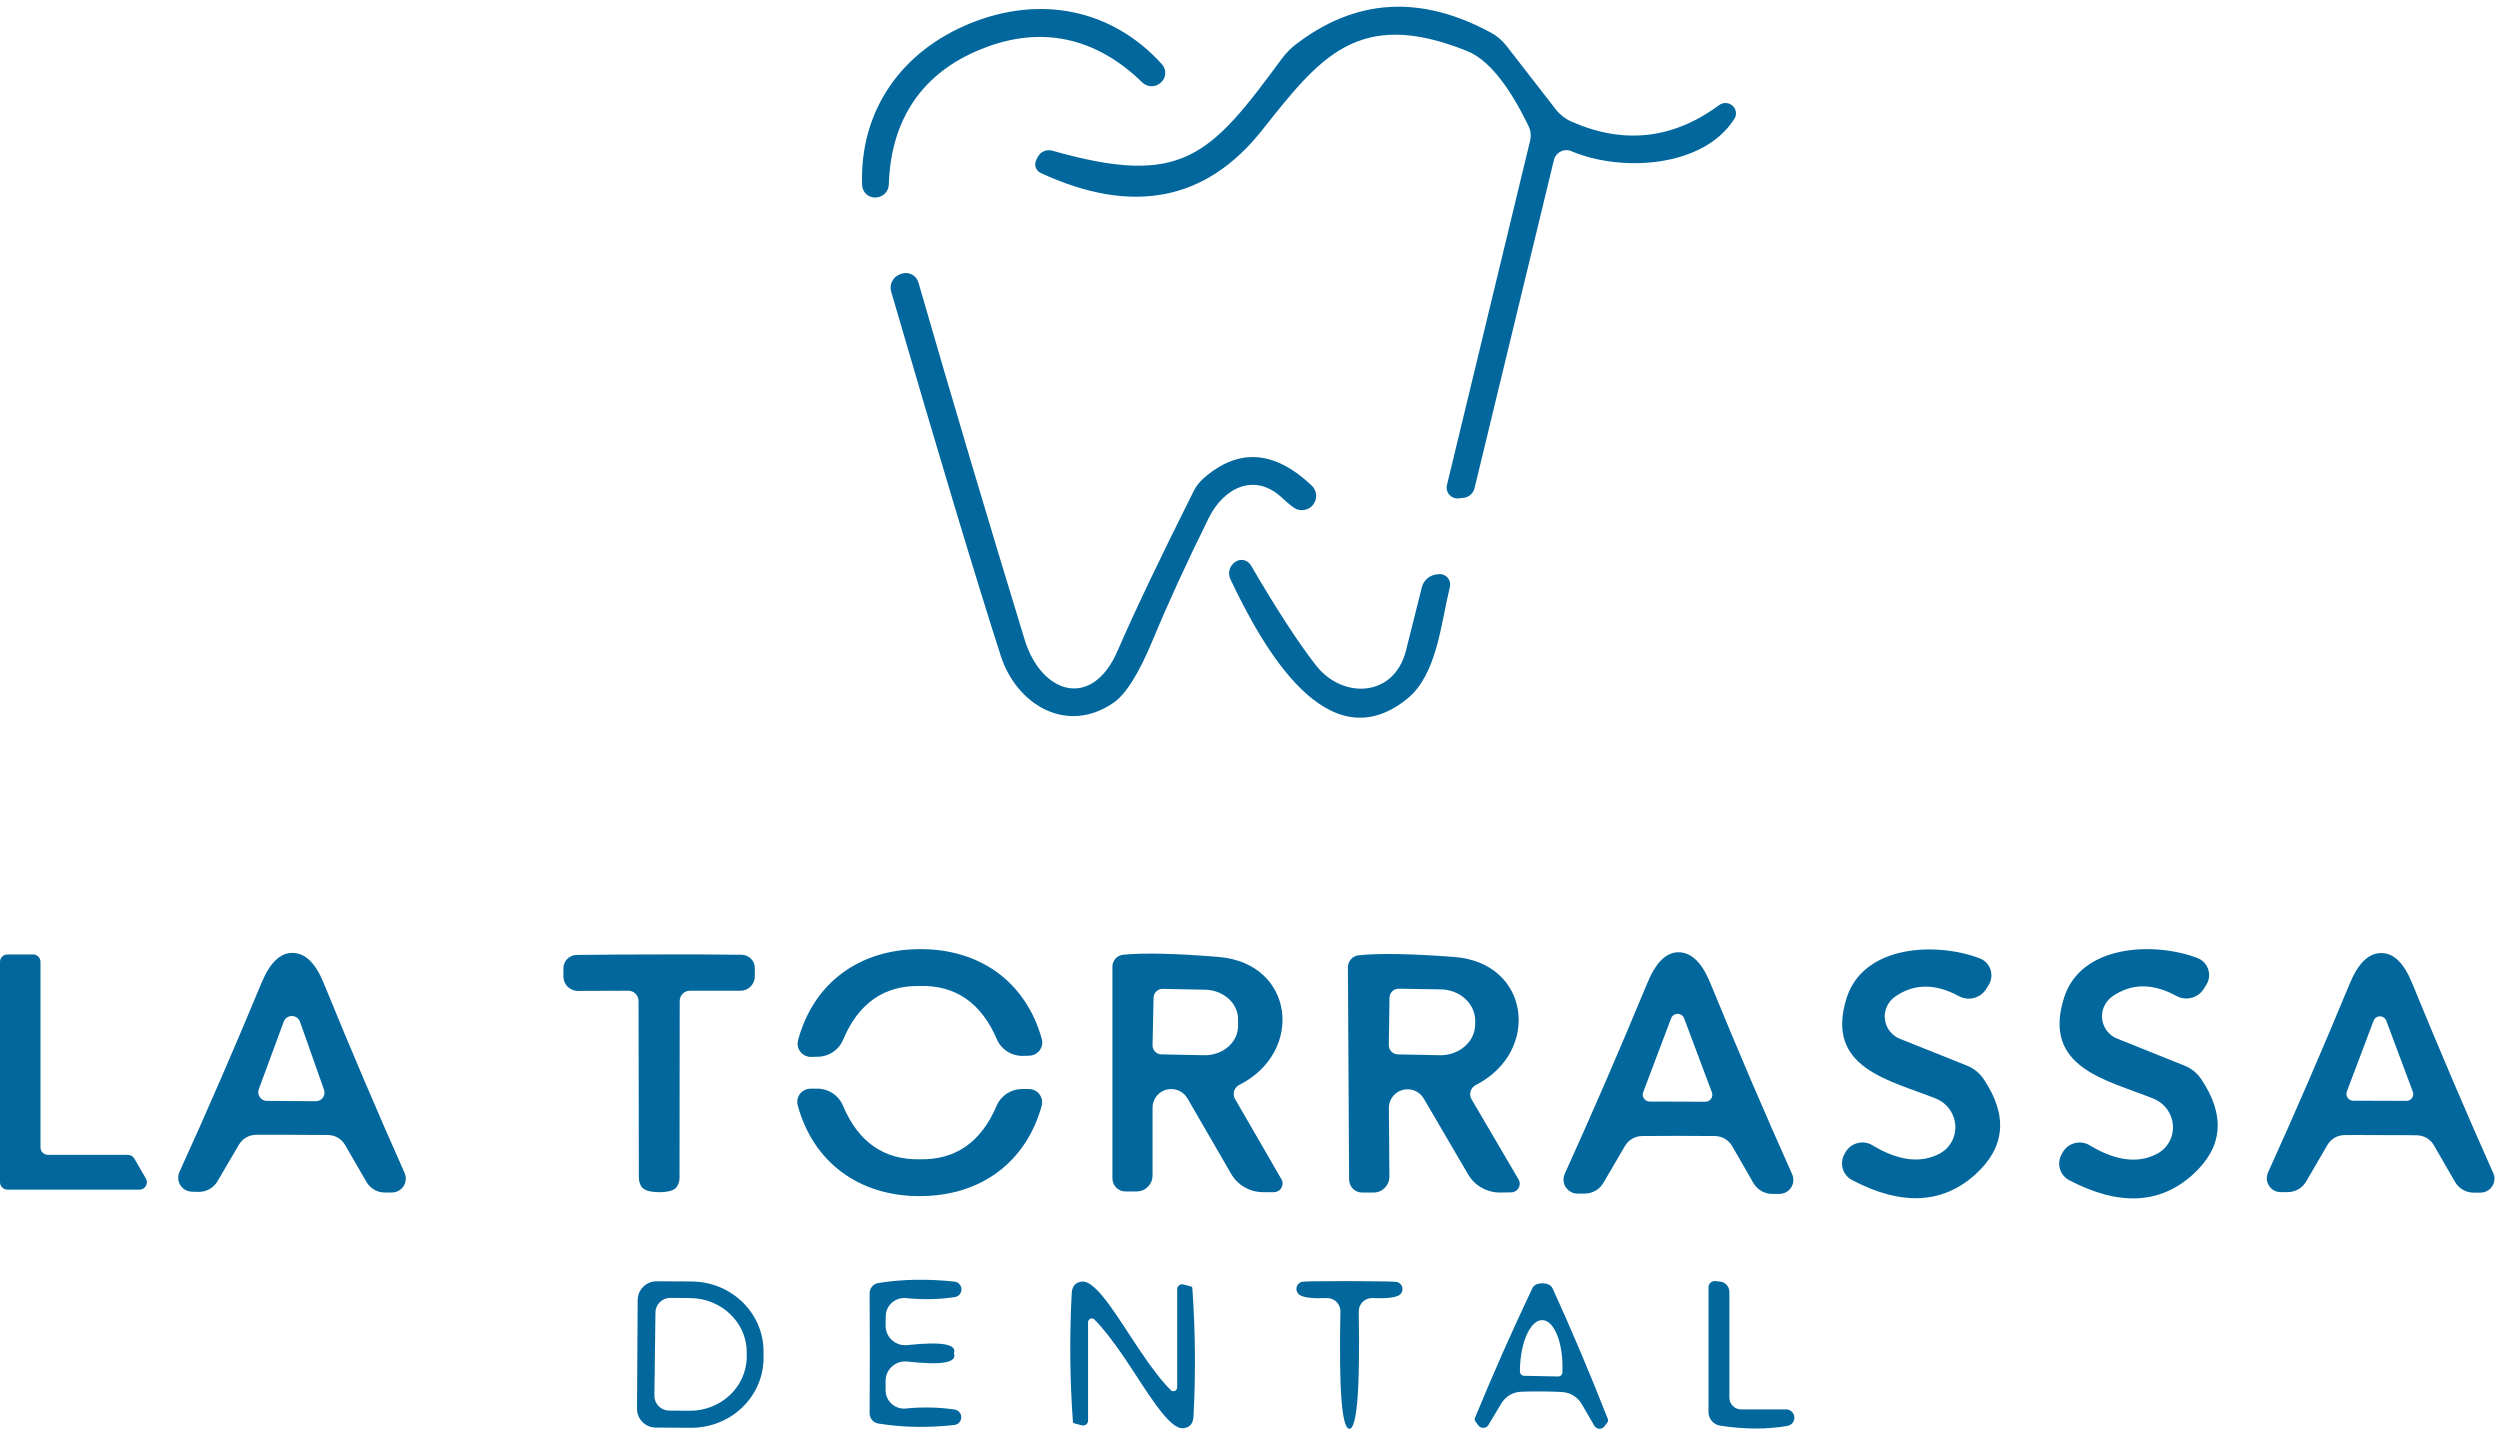 <svg xmlns="http://www.w3.org/2000/svg" width="128" height="74" viewBox="0 0 128 74" fill="none"><path d="M49.713 1.181C46.17 2.606 44.003 5.647 44.141 9.478C44.155 9.839 44.454 10.122 44.811 10.112H44.837C45.2 10.103 45.495 9.814 45.507 9.452C45.611 6.114 47.214 3.725 50.25 2.51C53.279 1.285 56.099 1.893 58.485 4.221C58.748 4.476 59.166 4.481 59.433 4.231L59.45 4.213C59.715 3.974 59.734 3.562 59.494 3.292C56.917 0.442 53.253 -0.245 49.71 1.181H49.713Z" fill="#02679D"></path><path d="M80.458 7.742C82.965 8.811 87.186 8.611 88.797 6.091C88.959 5.846 88.887 5.518 88.636 5.359C88.448 5.239 88.203 5.247 88.023 5.379C85.656 7.128 83.13 7.409 80.45 6.222C80.142 6.085 79.872 5.875 79.667 5.614L77.116 2.329C76.909 2.065 76.652 1.848 76.359 1.686C72.726 -0.294 69.369 -0.083 66.287 2.32C66.044 2.516 65.828 2.741 65.642 2.989C61.959 7.994 60.541 9.61 53.882 7.716C53.589 7.628 53.276 7.764 53.133 8.037L53.055 8.194C52.934 8.434 53.029 8.727 53.268 8.849C53.273 8.85 53.276 8.853 53.281 8.855C57.959 11.022 61.733 10.297 64.605 6.683C67.556 2.965 69.523 0.366 75.102 2.608C76.171 3.031 77.223 4.313 78.262 6.456C78.374 6.686 78.402 6.954 78.34 7.212L74.084 24.833C74.011 25.131 74.195 25.433 74.493 25.504C74.551 25.518 74.609 25.523 74.668 25.518L74.912 25.492C75.194 25.47 75.429 25.269 75.496 24.996L79.561 8.191C79.648 7.837 80.003 7.619 80.353 7.705C80.389 7.714 80.423 7.725 80.458 7.74V7.742Z" fill="#02679D"></path><path d="M66.399 26.075C66.777 26.216 67.199 26.026 67.341 25.649C67.442 25.381 67.377 25.078 67.174 24.876C65.259 23.051 63.411 22.921 61.629 24.485C61.411 24.674 61.234 24.904 61.108 25.162C59.396 28.574 58.099 31.296 57.216 33.331C55.902 36.354 53.317 35.529 52.463 32.757C50.577 26.588 48.763 20.488 47.022 14.459C46.918 14.104 46.544 13.902 46.189 14.006C46.18 14.009 46.169 14.012 46.16 14.016L46.099 14.033C45.724 14.166 45.516 14.564 45.629 14.936C48.101 23.421 49.97 29.631 51.235 33.565C52.044 36.085 54.612 37.622 56.998 35.99C57.636 35.561 58.315 34.478 59.035 32.74C59.812 30.864 60.765 28.789 61.889 26.519C62.672 24.938 64.266 24.181 65.658 25.503C66 25.821 66.246 26.012 66.397 26.076L66.399 26.075Z" fill="#02679D"></path><path d="M73.625 29.403C73.229 29.418 72.891 29.69 72.798 30.071C72.559 31.038 72.29 32.115 71.988 33.303C71.379 35.727 68.715 35.813 67.357 34.041C66.446 32.866 65.343 31.168 64.049 28.949C63.897 28.683 63.559 28.588 63.295 28.739C63.277 28.75 63.257 28.762 63.239 28.776L63.213 28.793C62.945 28.989 62.853 29.35 62.995 29.653C64.649 33.138 67.966 39.107 72.066 35.762C73.572 34.528 73.772 31.938 74.234 30.052C74.305 29.768 74.131 29.48 73.841 29.409C73.793 29.396 73.743 29.392 73.693 29.393L73.623 29.403H73.625Z" fill="#02679D"></path><path d="M47.083 48.596C44.001 48.606 41.651 50.317 40.859 53.263C40.762 53.625 40.979 53.995 41.341 54.091C41.401 54.107 41.46 54.115 41.52 54.115L41.869 54.105C42.439 54.101 42.95 53.759 43.166 53.236C43.95 51.371 45.258 50.452 47.092 50.482C48.92 50.435 50.235 51.342 51.035 53.202C51.256 53.724 51.77 54.063 52.34 54.062L52.689 54.052C53.064 54.051 53.366 53.746 53.365 53.371C53.365 53.314 53.357 53.257 53.342 53.201C52.524 50.264 50.165 48.578 47.083 48.595V48.596Z" fill="#02679D"></path><path d="M101.81 50.448C102.091 50.011 101.968 49.433 101.535 49.154C101.479 49.119 101.42 49.089 101.359 49.066C99.148 48.223 95.423 48.371 94.552 51.082C93.403 54.696 96.754 55.296 99.13 56.252C99.932 56.584 100.323 57.497 100.004 58.291C99.87 58.624 99.623 58.899 99.305 59.067C98.336 59.577 97.193 59.435 95.876 58.641C95.404 58.353 94.787 58.503 94.501 58.975C94.498 58.98 94.495 58.984 94.493 58.989L94.44 59.084C94.174 59.546 94.331 60.135 94.793 60.402C94.806 60.41 94.819 60.416 94.831 60.422C97.355 61.748 99.459 61.65 101.142 60.127C102.668 58.742 102.813 57.124 101.577 55.27C101.362 54.941 101.049 54.69 100.68 54.548L97.268 53.184C96.636 52.927 96.332 52.206 96.591 51.575C96.679 51.359 96.826 51.172 97.016 51.037C97.984 50.353 99.079 50.342 100.297 51.003C100.778 51.264 101.381 51.113 101.681 50.654L101.812 50.446L101.81 50.448Z" fill="#02679D"></path><path d="M112.952 50.44C113.237 50.006 113.118 49.425 112.685 49.14C112.63 49.105 112.571 49.074 112.509 49.05C110.29 48.208 106.555 48.355 105.685 51.066C104.528 54.69 107.887 55.29 110.263 56.253C111.067 56.58 111.464 57.491 111.149 58.287C111.014 58.627 110.763 58.907 110.438 59.076C109.469 59.586 108.323 59.441 106.999 58.642C106.527 58.355 105.911 58.504 105.624 58.977C105.621 58.981 105.618 58.986 105.616 58.991L105.563 59.086C105.292 59.544 105.447 60.136 105.906 60.405C105.922 60.414 105.939 60.424 105.954 60.432C108.485 61.758 110.592 61.66 112.274 60.136C113.806 58.751 113.954 57.13 112.717 55.271C112.502 54.943 112.188 54.691 111.82 54.55L108.399 53.177C107.765 52.924 107.457 52.206 107.711 51.573C107.8 51.351 107.952 51.16 108.147 51.021C109.122 50.337 110.218 50.33 111.437 50.995C111.918 51.256 112.521 51.105 112.822 50.647L112.952 50.438V50.44Z" fill="#02679D"></path><path d="M0.383 48.867C0.171 48.867 0 49.038 0 49.249V60.528C0 60.739 0.171 60.91 0.383 60.91H7.138C7.35 60.91 7.521 60.738 7.52 60.526C7.52 60.46 7.503 60.394 7.468 60.337L6.877 59.32C6.808 59.202 6.682 59.129 6.547 59.129H2.456C2.244 59.129 2.073 58.958 2.073 58.747V49.249C2.073 49.038 1.901 48.867 1.69 48.867H0.385H0.383Z" fill="#02679D"></path><path d="M33.756 61.039C34.237 61.039 34.539 60.945 34.661 60.753C34.747 60.62 34.792 60.463 34.792 60.301L34.801 51.247C34.801 50.959 35.035 50.726 35.323 50.726H37.908C38.316 50.726 38.647 50.395 38.647 49.988V49.562C38.647 49.193 38.35 48.893 37.978 48.884C36.673 48.867 35.262 48.861 33.747 48.867C32.227 48.867 30.816 48.876 29.516 48.893C29.144 48.903 28.846 49.204 28.846 49.571V49.997C28.846 50.404 29.178 50.735 29.586 50.735L32.171 50.726C32.459 50.726 32.693 50.959 32.693 51.247L32.71 60.301C32.71 60.461 32.755 60.618 32.84 60.753C32.968 60.945 33.273 61.039 33.755 61.039H33.756Z" fill="#02679D"></path><path d="M47.083 61.24C50.165 61.249 52.524 59.546 53.334 56.617C53.435 56.257 53.223 55.883 52.862 55.782C52.803 55.765 52.742 55.758 52.68 55.758H52.331C51.761 55.758 51.246 56.096 51.026 56.617C50.23 58.483 48.919 59.395 47.091 59.355C45.252 59.389 43.939 58.472 43.156 56.6C42.935 56.078 42.421 55.739 41.851 55.74H41.502C41.127 55.737 40.82 56.039 40.818 56.414C40.818 56.474 40.826 56.535 40.842 56.592C41.642 59.529 44.001 61.242 47.083 61.242V61.24Z" fill="#02679D"></path><path d="M69.098 65.592C67.589 65.592 66.782 65.603 66.678 65.626C66.475 65.667 66.343 65.864 66.385 66.066C66.408 66.181 66.485 66.279 66.592 66.331C66.83 66.447 67.271 66.489 67.916 66.461C68.29 66.442 68.609 66.73 68.629 67.103C68.629 67.119 68.629 67.133 68.629 67.148C68.548 71.151 68.702 73.153 69.09 73.153C69.478 73.153 69.638 71.151 69.568 67.148C69.563 66.774 69.862 66.466 70.238 66.461C70.253 66.461 70.267 66.461 70.283 66.461C70.927 66.491 71.368 66.447 71.606 66.331C71.79 66.236 71.862 66.01 71.765 65.827C71.715 65.731 71.625 65.661 71.519 65.636C71.415 65.612 70.608 65.599 69.099 65.592H69.098Z" fill="#02679D"></path><path d="M91.452 72.161H89.145C88.814 72.161 88.544 71.892 88.544 71.561V66.147C88.544 65.871 88.337 65.641 88.066 65.617L87.831 65.591C87.654 65.572 87.495 65.7 87.476 65.875C87.476 65.888 87.475 65.9 87.475 65.913V72.3C87.475 72.648 87.73 72.943 88.076 72.995C89.323 73.186 90.475 73.189 91.531 73.004C91.762 72.957 91.911 72.732 91.863 72.502C91.822 72.306 91.653 72.164 91.452 72.161Z" fill="#02679D"></path><path d="M44.534 69.286C44.534 70.288 44.531 71.309 44.525 72.353C44.52 72.612 44.704 72.836 44.959 72.883C46.183 73.085 47.486 73.111 48.868 72.96C49.087 72.932 49.243 72.733 49.215 72.514C49.193 72.339 49.059 72.199 48.885 72.169C48.078 72.048 47.24 72.031 46.37 72.116C45.853 72.165 45.395 71.785 45.347 71.269C45.344 71.24 45.342 71.209 45.342 71.179V70.702C45.342 70.15 45.792 69.704 46.345 69.705C46.382 69.705 46.42 69.707 46.456 69.712C48.22 69.909 49.014 69.769 48.841 69.295C49.016 68.819 48.22 68.678 46.456 68.869C45.906 68.931 45.411 68.538 45.348 67.989C45.344 67.951 45.342 67.91 45.342 67.87L45.351 67.392C45.355 66.875 45.776 66.457 46.297 66.458C46.325 66.458 46.351 66.458 46.379 66.463C47.25 66.55 48.087 66.533 48.894 66.41C49.112 66.373 49.258 66.168 49.223 65.95C49.193 65.776 49.053 65.642 48.877 65.62C47.496 65.47 46.192 65.493 44.968 65.69C44.71 65.734 44.521 65.958 44.525 66.22C44.531 67.263 44.534 68.286 44.534 69.287V69.286Z" fill="#02679D"></path><path d="M57.608 69.573C58.697 71.19 59.837 73.206 60.593 73.127C60.919 73.086 61.09 72.886 61.107 72.527C61.224 70.296 61.202 68.104 61.047 65.948C61.047 65.914 61.023 65.882 60.986 65.871L60.593 65.766C60.46 65.728 60.319 65.805 60.281 65.939C60.274 65.962 60.271 65.986 60.271 66.009V71.041C60.271 71.146 60.184 71.232 60.078 71.23C60.025 71.23 59.975 71.209 59.94 71.17C59.516 70.753 58.996 70.086 58.381 69.171C57.284 67.554 56.143 65.53 55.386 65.617C55.061 65.658 54.889 65.858 54.872 66.217C54.755 68.448 54.777 70.639 54.933 72.796C54.933 72.83 54.956 72.862 54.994 72.873L55.386 72.977C55.52 73.016 55.66 72.939 55.699 72.805C55.705 72.781 55.709 72.758 55.709 72.735V67.703C55.704 67.598 55.786 67.509 55.892 67.504C55.948 67.503 56.001 67.525 56.04 67.565C56.464 67.988 56.985 68.656 57.607 69.572L57.608 69.573Z" fill="#02679D"></path><path d="M63.231 56.269C63.09 56.019 63.178 55.7 63.429 55.559C63.435 55.556 63.443 55.551 63.45 55.548C66.793 53.863 66.279 49.318 62.397 48.996C60.203 48.816 58.572 48.778 57.504 48.882C57.191 48.918 56.954 49.181 56.956 49.49V60.334C56.956 60.704 57.252 61.002 57.618 61.002H58.202C58.648 61.002 59.011 60.637 59.011 60.186V56.71C59.013 56.182 59.444 55.756 59.972 55.759C60.312 55.759 60.625 55.941 60.796 56.233L63.034 60.101C63.367 60.68 63.991 61.038 64.67 61.039H65.228C65.472 61.038 65.67 60.837 65.669 60.592C65.669 60.517 65.648 60.444 65.611 60.379L63.235 56.269H63.231ZM61.643 54.028C61.643 54.028 61.64 54.028 61.638 54.028L59.463 53.984C59.208 53.979 59.005 53.77 59.01 53.515L59.063 51.082C59.067 50.827 59.278 50.625 59.533 50.63L61.709 50.673C62.654 50.695 63.406 51.382 63.389 52.21V52.559C63.372 53.389 62.592 54.046 61.645 54.028H61.643Z" fill="#02679D"></path><path d="M77.751 60.388L75.341 56.278C75.199 56.028 75.287 55.709 75.538 55.568C75.544 55.565 75.552 55.56 75.558 55.557C78.902 53.846 78.352 49.293 74.462 48.997C72.263 48.83 70.63 48.8 69.562 48.91C69.247 48.946 69.012 49.212 69.013 49.528L69.074 60.398C69.079 60.767 69.379 61.063 69.744 61.058H70.328C70.775 61.058 71.138 60.693 71.138 60.242C71.138 60.239 71.138 60.236 71.138 60.233L71.111 56.748C71.1 56.219 71.519 55.782 72.049 55.772C72.402 55.764 72.732 55.952 72.905 56.261L75.168 60.129C75.506 60.708 76.133 61.063 76.812 61.058L77.37 61.049C77.614 61.047 77.812 60.847 77.81 60.601C77.81 60.526 77.79 60.453 77.753 60.388H77.751ZM73.724 54.028C73.724 54.028 73.721 54.028 73.719 54.028L71.569 53.984C71.312 53.979 71.108 53.771 71.108 53.515L71.142 51.082C71.147 50.822 71.362 50.617 71.62 50.622L73.771 50.656C74.755 50.672 75.541 51.396 75.529 52.273V52.464C75.516 53.342 74.708 54.041 73.722 54.028H73.724Z" fill="#02679D"></path><path d="M20.718 60.059C19.36 57.018 17.978 53.777 16.574 50.336C16.156 49.305 15.622 48.789 14.971 48.789C14.345 48.783 13.816 49.296 13.388 50.327C11.966 53.755 10.564 56.986 9.183 60.015C9.024 60.376 9.188 60.795 9.549 60.954C9.635 60.991 9.725 61.011 9.818 61.015L10.184 61.024C10.572 61.024 10.933 60.82 11.133 60.484L12.238 58.599C12.422 58.294 12.749 58.106 13.1 58.103C13.361 58.103 13.979 58.103 14.954 58.103C15.935 58.109 16.553 58.112 16.809 58.112C17.164 58.119 17.491 58.313 17.67 58.625L18.759 60.511C18.956 60.85 19.317 61.058 19.707 61.058H20.063C20.457 61.058 20.777 60.738 20.777 60.345C20.777 60.247 20.756 60.149 20.716 60.059H20.718ZM16.32 56.358C16.273 56.375 16.223 56.382 16.172 56.382L13.657 56.365C13.412 56.361 13.218 56.157 13.223 55.913C13.223 55.866 13.232 55.82 13.247 55.775L14.527 52.308C14.613 52.078 14.868 51.962 15.097 52.047C15.222 52.094 15.319 52.192 15.362 52.318L16.589 55.793C16.67 56.023 16.55 56.277 16.318 56.359L16.32 56.358Z" fill="#02679D"></path><path d="M91.757 60.119C90.382 57.056 88.984 53.788 87.562 50.319C87.138 49.282 86.598 48.761 85.942 48.755C85.31 48.755 84.779 49.276 84.349 50.319C82.917 53.777 81.506 57.035 80.118 60.094C79.95 60.45 80.103 60.875 80.459 61.043C80.557 61.089 80.663 61.112 80.771 61.111H81.137C81.531 61.111 81.895 60.903 82.094 60.564L83.2 58.669C83.385 58.36 83.715 58.169 84.07 58.165C84.332 58.159 84.955 58.156 85.942 58.156C86.93 58.162 87.552 58.165 87.814 58.165C88.172 58.17 88.502 58.366 88.685 58.678L89.781 60.581C89.98 60.92 90.345 61.128 90.739 61.128H91.105C91.499 61.13 91.819 60.812 91.821 60.419C91.821 60.317 91.799 60.214 91.757 60.121V60.119ZM87.447 56.384C87.403 56.401 87.356 56.409 87.308 56.409L84.461 56.4C84.264 56.397 84.106 56.235 84.109 56.039C84.109 55.998 84.117 55.96 84.131 55.922L85.559 52.142C85.628 51.957 85.832 51.862 86.017 51.931C86.115 51.966 86.193 52.044 86.229 52.142L87.647 55.922C87.719 56.106 87.629 56.312 87.447 56.384Z" fill="#02679D"></path><path d="M127.656 60.066C126.298 57.026 124.914 53.785 123.504 50.344C123.087 49.313 122.561 48.797 121.928 48.797C121.284 48.791 120.748 49.304 120.318 50.334C118.896 53.77 117.498 57.001 116.123 60.031C115.959 60.388 116.118 60.811 116.476 60.974C116.565 61.015 116.662 61.036 116.758 61.038H117.124C117.512 61.038 117.873 60.834 118.073 60.498L119.169 58.613C119.354 58.305 119.684 58.117 120.039 58.117C120.295 58.111 120.913 58.111 121.894 58.117C122.875 58.117 123.493 58.12 123.749 58.127C124.102 58.131 124.429 58.322 124.61 58.63L125.698 60.516C125.896 60.855 126.257 61.063 126.647 61.063H127.013C127.407 61.058 127.723 60.735 127.717 60.342C127.717 60.245 127.695 60.152 127.656 60.063V60.066ZM123.333 56.344C123.292 56.359 123.25 56.367 123.207 56.365L120.482 56.356C120.29 56.355 120.136 56.196 120.138 56.005C120.138 55.964 120.145 55.925 120.159 55.887L121.527 52.263C121.594 52.083 121.794 51.991 121.974 52.058C122.068 52.094 122.143 52.168 122.179 52.263L123.537 55.896C123.604 56.076 123.514 56.275 123.333 56.344Z" fill="#02679D"></path><path d="M35.41 65.611L33.616 65.602C33.085 65.602 32.655 66.028 32.649 66.558L32.615 72.119C32.61 72.653 33.038 73.088 33.572 73.092H33.582L35.376 73.102C37.419 73.111 39.084 71.518 39.093 69.541V69.21C39.102 67.232 37.453 65.622 35.41 65.613V65.611ZM38.232 69.269V69.494C38.213 71.022 36.897 72.247 35.29 72.231L34.262 72.222C33.843 72.222 33.505 71.883 33.505 71.466C33.505 71.463 33.505 71.46 33.505 71.457L33.559 67.2C33.563 66.786 33.901 66.452 34.315 66.452L35.343 66.461C36.953 66.477 38.247 67.73 38.233 69.261C38.233 69.264 38.233 69.265 38.233 69.269H38.232Z" fill="#02679D"></path><path d="M79.492 65.967C79.417 65.799 79.246 65.712 78.978 65.706C78.712 65.706 78.537 65.79 78.457 65.958C77.435 68.107 76.454 70.322 75.515 72.604C75.493 72.663 75.502 72.729 75.541 72.778L75.689 72.979C75.792 73.119 75.988 73.148 76.127 73.046C76.161 73.021 76.189 72.99 76.211 72.952L76.873 71.849C77.086 71.501 77.454 71.28 77.857 71.258C78.055 71.247 78.411 71.241 78.928 71.241C79.45 71.247 79.81 71.258 80.008 71.275C80.411 71.305 80.775 71.532 80.982 71.883L81.627 72.994C81.713 73.145 81.904 73.198 82.054 73.112C82.091 73.092 82.124 73.063 82.149 73.03L82.297 72.83C82.334 72.78 82.345 72.715 82.323 72.656C81.423 70.361 80.481 68.132 79.494 65.965L79.492 65.967ZM79.997 70.128V70.266C79.992 70.386 79.891 70.479 79.771 70.475L78.03 70.441C77.91 70.436 77.817 70.335 77.821 70.215V70.075C77.856 68.689 78.369 67.576 78.97 67.59C79.572 67.604 80.031 68.738 79.998 70.125C79.998 70.125 79.998 70.125 79.998 70.126L79.997 70.128Z" fill="#02679D"></path></svg>